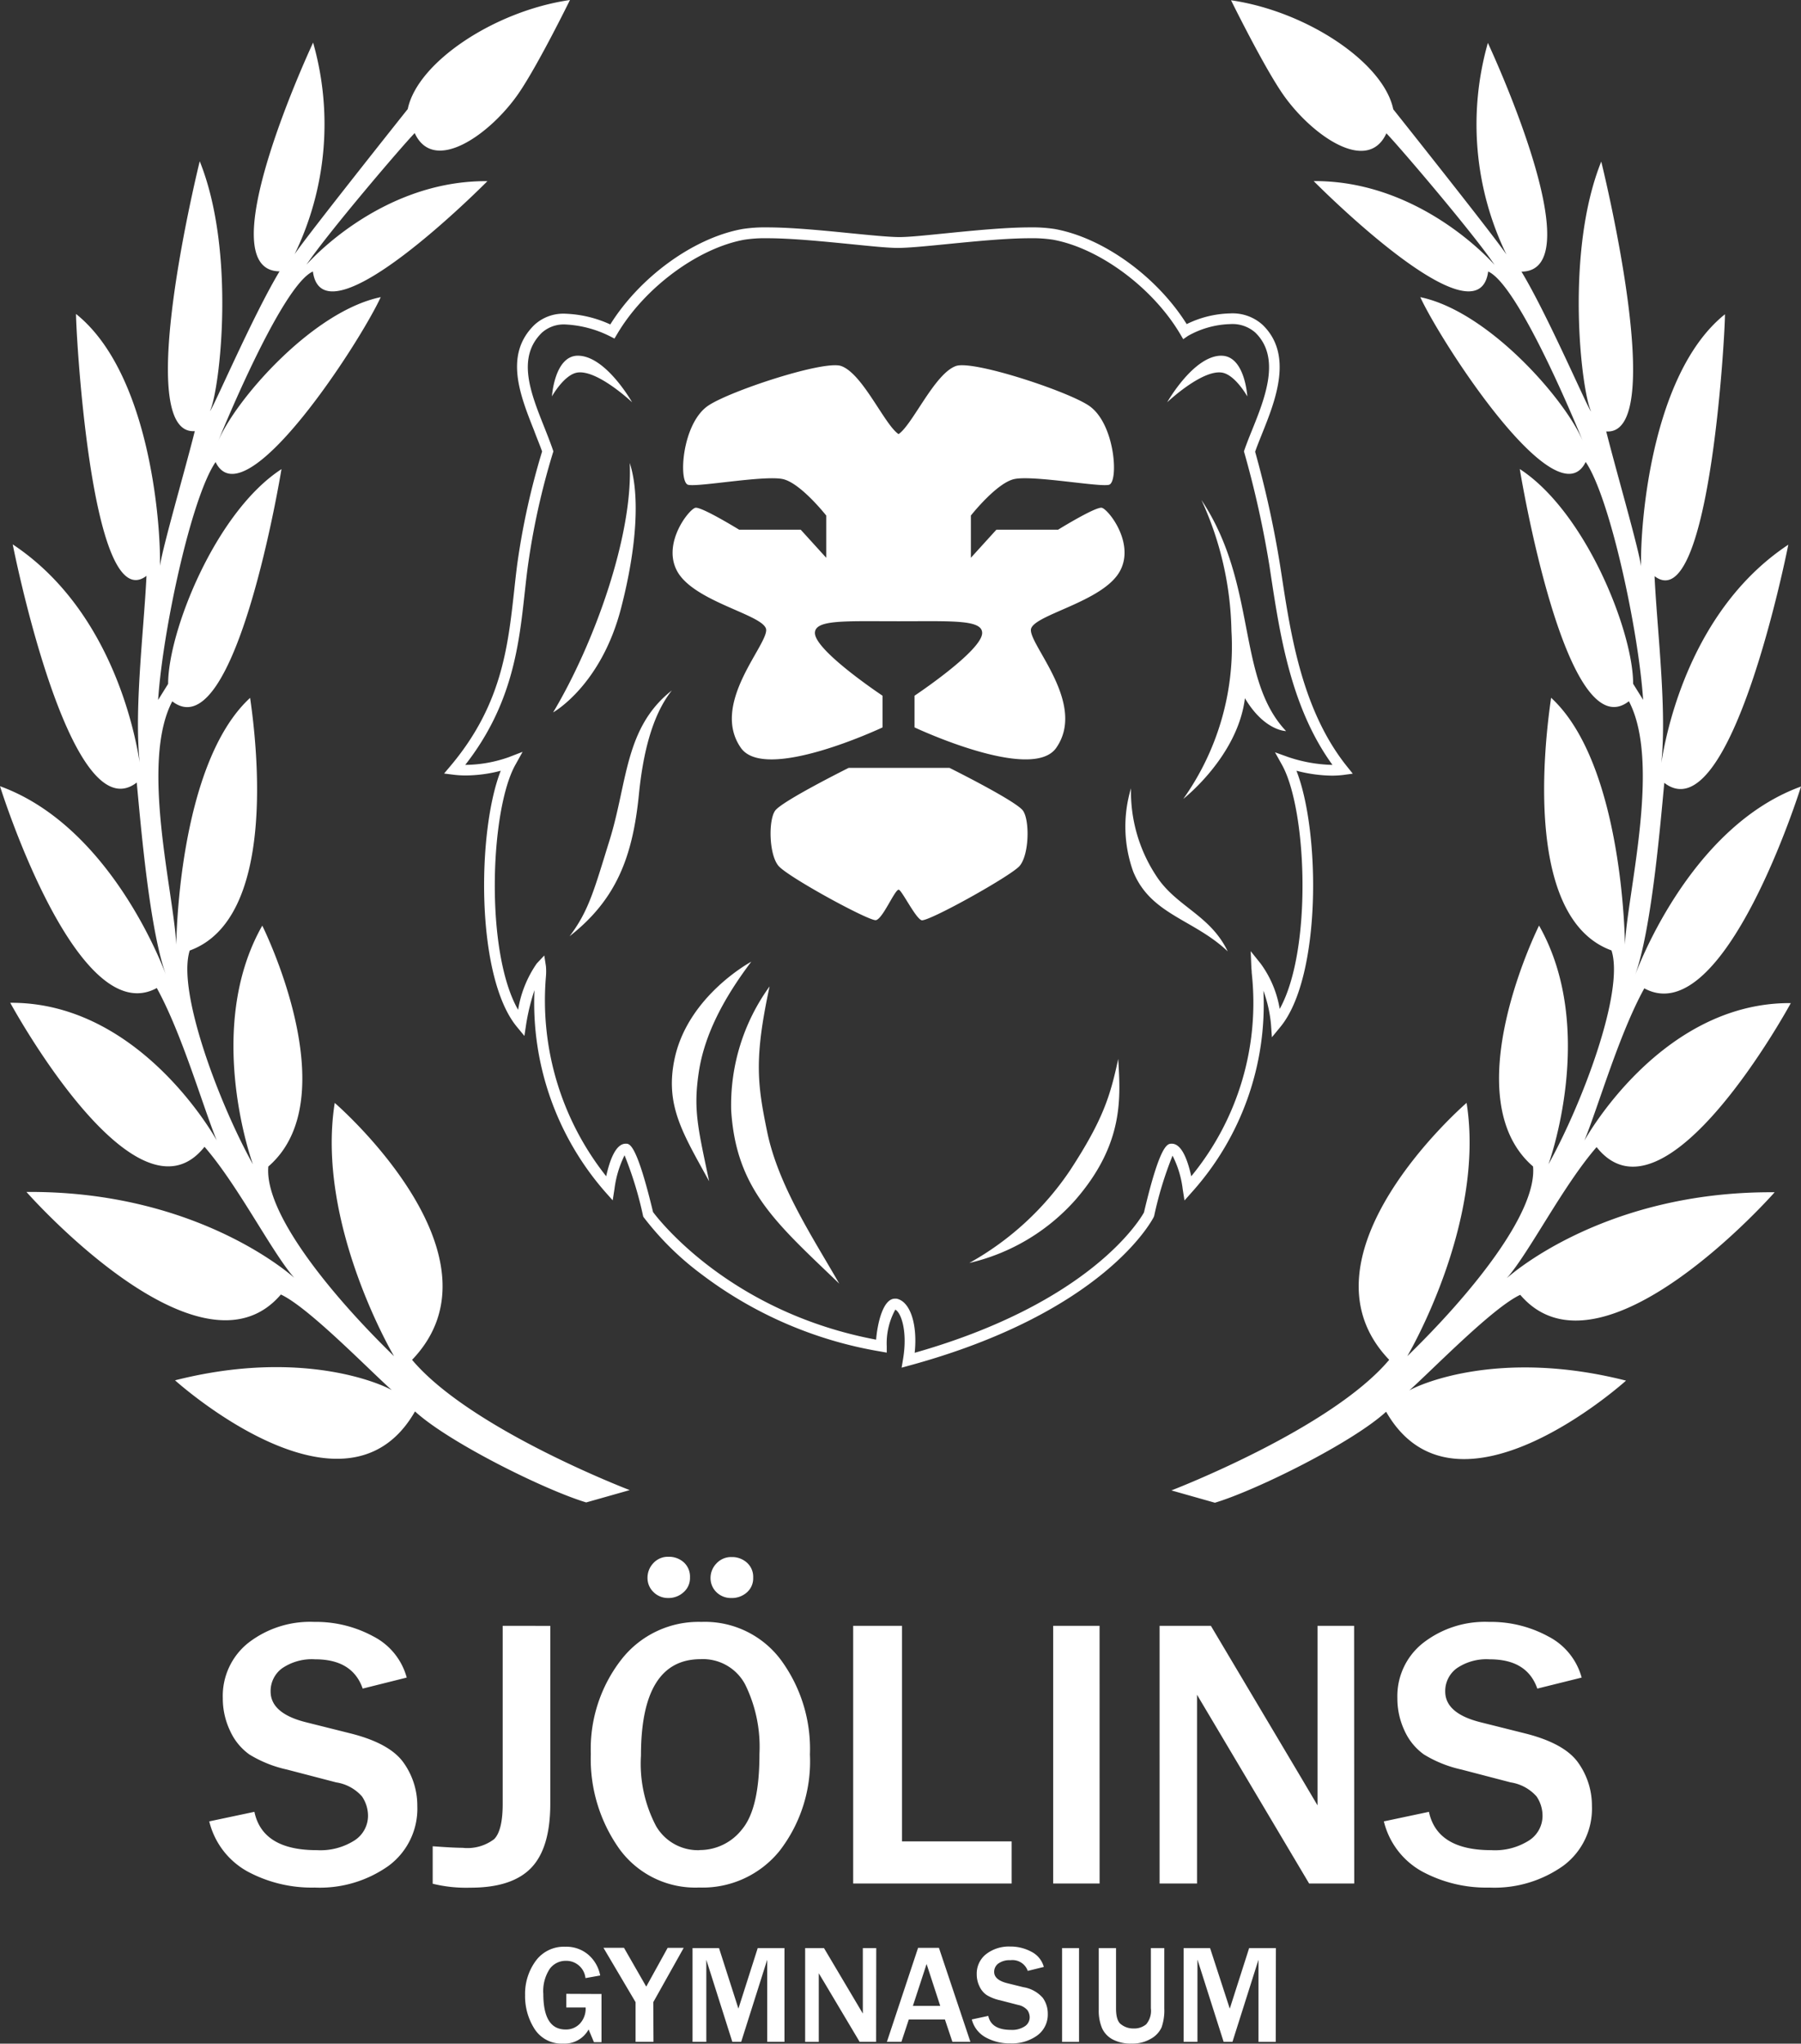 <?xml version="1.0" encoding="UTF-8"?> <svg xmlns="http://www.w3.org/2000/svg" width="170" height="192.817" viewBox="0 0 170 192.817" fill="#fff"><rect x="0" y="0" width="170" height="192.817" fill="#333333" stroke="none"/><title>Sjölins Gymnasium</title><path d="M19.757,171.843l4.257-.9q.763,3.616,5.874,3.616a5.987,5.987,0,0,0,3.591-.929,2.762,2.762,0,0,0,1.258-2.3,3.254,3.254,0,0,0-.571-1.843,4.066,4.066,0,0,0-2.439-1.323l-4.651-1.212a11.459,11.459,0,0,1-3.535-1.419,5.525,5.525,0,0,1-1.823-2.232,7.073,7.073,0,0,1-.687-3.081,6.393,6.393,0,0,1,2.419-5.227,9.518,9.518,0,0,1,6.2-1.97,11.354,11.354,0,0,1,5.6,1.374,6.178,6.178,0,0,1,3.141,3.879l-4.156,1.04q-.96-2.767-4.49-2.763a4.977,4.977,0,0,0-3.126.854,2.667,2.667,0,0,0-1.076,2.177q0,2.086,3.384,2.919l4.131,1.035q3.757.939,5.05,2.788a6.964,6.964,0,0,1,1.283,4.066,6.7,6.7,0,0,1-2.7,5.636,11.2,11.2,0,0,1-6.99,2.061,12.789,12.789,0,0,1-6.333-1.515,7.4,7.4,0,0,1-3.616-4.727m32.191-18.449v16.777q0,4.187-1.808,6.06T44.377,178.1a13.165,13.165,0,0,1-3.535-.374v-3.535c1.333.1,2.273.146,2.818.146a4.161,4.161,0,0,0,2.99-.823q.8-.823.8-3.328V153.394Zm14.07,24.686a8.855,8.855,0,0,1-7.545-3.636,14.646,14.646,0,0,1-2.7-8.974,13.722,13.722,0,0,1,2.869-8.879,9.233,9.233,0,0,1,7.576-3.571,8.944,8.944,0,0,1,7.485,3.571,14.172,14.172,0,0,1,2.752,8.934,13.813,13.813,0,0,1-2.859,9.091,9.334,9.334,0,0,1-7.581,3.465m.035-3.535a5.05,5.05,0,0,0,4-1.96q1.646-1.964,1.641-7.106a13.321,13.321,0,0,0-1.353-6.565,4.505,4.505,0,0,0-4.2-2.379q-5.631,0-5.631,9.091a12.618,12.618,0,0,0,1.434,6.672,4.576,4.576,0,0,0,4.106,2.258ZM63.1,150.768a1.925,1.925,0,0,1-1.419-.561,1.837,1.837,0,0,1-.561-1.348,1.99,1.99,0,0,1,.55-1.379,1.855,1.855,0,0,1,1.429-.6,2.091,2.091,0,0,1,1.424.505,1.812,1.812,0,0,1,.606,1.434,1.764,1.764,0,0,1-.6,1.4,2.086,2.086,0,0,1-1.429.55Zm5.964,0a1.934,1.934,0,0,1-1.434-.545,1.847,1.847,0,0,1-.561-1.338,1.96,1.96,0,0,1,.561-1.379,1.877,1.877,0,0,1,1.434-.6,2.089,2.089,0,0,1,1.414.505,1.788,1.788,0,0,1,.616,1.434,1.758,1.758,0,0,1-.6,1.4,2.106,2.106,0,0,1-1.434.525Zm26.429,26.939H80.533V153.394h4.611v20.338H95.492Zm8.3,0H99.411V153.394h4.379Zm24.035,0h-4.257l-9.227-15.53-.692-1.162c-.141-.237-.364-.611-.662-1.121v17.813h-3.535V153.394h4.843l8.515,14.318,1.55,2.621V153.394h3.454Zm2.8-5.863,4.252-.9q.773,3.616,5.879,3.616a5.987,5.987,0,0,0,3.591-.929,2.757,2.757,0,0,0,1.252-2.3,3.247,3.247,0,0,0-.566-1.843,4.1,4.1,0,0,0-2.444-1.323l-4.646-1.212a11.459,11.459,0,0,1-3.535-1.419,5.556,5.556,0,0,1-1.828-2.232,7.13,7.13,0,0,1-.682-3.081,6.378,6.378,0,0,1,2.449-5.227,9.511,9.511,0,0,1,6.2-1.97,11.32,11.32,0,0,1,5.6,1.374,6.186,6.186,0,0,1,3.146,3.879l-4.187,1.04q-.96-2.767-4.49-2.763a4.971,4.971,0,0,0-3.126.854,2.667,2.667,0,0,0-1.076,2.177q0,2.086,3.384,2.919l4.131,1.035q3.757.939,5.05,2.788a6.964,6.964,0,0,1,1.283,4.066,6.7,6.7,0,0,1-2.7,5.636,11.218,11.218,0,0,1-6.995,2.061,12.768,12.768,0,0,1-6.328-1.515,7.4,7.4,0,0,1-3.616-4.727M56.776,188.131v4.545h-.712l-.505-1.2a2.576,2.576,0,0,1-2.394,1.333,3.03,3.03,0,0,1-2.707-1.379,5.722,5.722,0,0,1-.894-3.187A5.253,5.253,0,0,1,50.574,185a3.283,3.283,0,0,1,2.788-1.328,3.177,3.177,0,0,1,2.2.778,3.409,3.409,0,0,1,1.091,1.934l-1.389.247A1.821,1.821,0,0,0,53.4,185a1.857,1.857,0,0,0-1.515.768,3.8,3.8,0,0,0-.6,2.359q0,3.358,2.106,3.353a1.791,1.791,0,0,0,1.353-.561,2.085,2.085,0,0,0,.535-1.515H53.453v-1.288Zm4.909,4.515H59.993V188.9l-3.03-5.126H58.9L61,187.434l2.02-3.656h1.515L61.665,188.9Zm12.363,0H72.417V184.9l-2.454,7.742h-.838L66.67,184.9v7.742h-1.3V183.8h2.5L69.7,189.51l1.823-5.712h2.525Zm8.651,0H81.144L77.781,187l-.253-.419-.242-.409v6.475H76V183.8h1.778l3.1,5.222.566.955V183.8H82.71Zm8.9,0H89.9l-.707-2.111H85.785l-.7,2.111H83.715l2.944-8.868h1.97Zm-2.848-3.394L87.462,185.3l-1.293,3.954Zm2.985,1.278,1.55-.333q.283,1.318,2.141,1.318a2.149,2.149,0,0,0,1.308-.338,1.01,1.01,0,0,0,.46-.838,1.194,1.194,0,0,0-.207-.672,1.546,1.546,0,0,0-.889-.505l-1.7-.439a4.113,4.113,0,0,1-1.283-.505,2.023,2.023,0,0,1-.667-.818,2.572,2.572,0,0,1-.253-1.121,2.334,2.334,0,0,1,.884-1.909,3.5,3.5,0,0,1,2.257-.717,4.142,4.142,0,0,1,2.045.505,2.262,2.262,0,0,1,1.146,1.419l-1.515.374a1.532,1.532,0,0,0-1.636-1.01,1.807,1.807,0,0,0-1.141.313.964.964,0,0,0-.394.793c0,.505.414.859,1.237,1.066l1.515.374a3.086,3.086,0,0,1,1.838,1.01,2.523,2.523,0,0,1,.47,1.485,2.439,2.439,0,0,1-.985,2.055,4.09,4.09,0,0,1-2.55.753,4.66,4.66,0,0,1-2.308-.556,2.672,2.672,0,0,1-1.328-1.7m10.121,2.116h-1.6V183.8h1.6ZM109.9,183.8v5.7a4.849,4.849,0,0,1-.258,1.783,2.356,2.356,0,0,1-1.01,1.071,3.414,3.414,0,0,1-1.813.455,3.674,3.674,0,0,1-1.788-.389,2.278,2.278,0,0,1-1.01-1.071,4.273,4.273,0,0,1-.308-1.732V183.8h1.631v5.7c0,.778.162,1.293.505,1.515a1.84,1.84,0,0,0,1.141.369,1.763,1.763,0,0,0,1.2-.394,1.973,1.973,0,0,0,.444-1.515V183.8Zm10.52,8.848h-1.631V184.9l-2.454,7.742H115.5l-2.47-7.762v7.762h-1.308V183.8h2.5l1.859,5.712,1.828-5.712h2.525Zm10.707-64.352c-9.419-9.828,7.308-24.242,7.308-24.242,1.808,11.409-5.6,23.9-5.6,23.9,6.02-5.848,12.262-13.535,11.873-17.9-7.54-6.51.566-22.727.566-22.727,5.555,9.777.889,22.52.889,22.52,3.156-5.667,7.2-16.3,5.949-20.176-8.232-2.99-6.363-19.272-5.7-23.838,6.858,6.308,6.969,23.292,6.969,23.292.242-4.949,3.424-17.171.374-22.964-5.985,4.641-10.3-21.908-10.3-21.908,6.217,4.04,10.7,15.323,10.7,20.262l.944,1.515c-.439-6.565-3.121-19.08-5.424-22.444-2.717,5.555-13.565-11.136-15.611-15.55,6.49,1.348,13.8,9.793,15.363,13.636.056.136-5.914-14.712-8.954-16.055C139.5,32.782,124,17.085,124,17.085c10.2-.066,17.08,7.914,17.08,7.914-1.929-2.889-9.05-11.232-10.217-12.419-1.808,3.949-7.2.066-9.828-3.778C119.2,6.121,116.2.025,116.2.025c7.156,1.04,14.409,5.894,15.313,10.288,0,0,9.6,12.055,10.682,13.7a28.092,28.092,0,0,1-1.752-19.964s10.1,21.53,3.172,21.58c2.525,4.187,6.318,13.045,6.565,13.181-.934-2.02-2.465-15.045.965-23.565,0,0,6.439,25.918.47,25.459,1.111,4.409,3.495,12.479,3.328,13.232-.237-1.752.263-18.181,7.874-24.282.1.045-1.283,28.787-6.641,24.706.247,5.293,1.313,13.636.505,18.631,0,0,1.343-14.454,12.121-21.6,0,0-5.374,27.358-11.707,22.469-.409,4.369-1.232,14.035-2.793,18.247,0,0,4.939-14,15.7-17.9,0,0-7.217,23.176-14.792,19.04-2.384,4.318-4.328,11.111-5.656,14.368,0,0,7.151-13.06,19.484-12.974,0,0-11.823,21.792-18.333,13.585-3.217,3.712-6.338,9.934-8.474,12.368,0,0,8.954-8.237,25.282-8.106,0,0-16.383,18.616-24.014,9.676-2.581,1.2-8.081,6.868-10.469,9.02.985-.586,8.545-3.949,20.454-.924,0,0-16.035,14.484-22.646,2.934-3.192,2.924-12.242,7.409-16.161,8.586l-4.106-1.162s15.03-5.762,20.555-12.318m-92.23,0c9.424-9.828-7.3-24.242-7.3-24.242-1.808,11.409,5.6,23.9,5.6,23.9-6.015-5.848-12.257-13.535-11.868-17.9,7.54-6.51-.571-22.727-.571-22.727-5.555,9.777-.884,22.52-.884,22.52-3.151-5.661-7.192-16.3-5.964-20.171,8.227-2.99,6.363-19.272,5.7-23.838-6.858,6.308-6.969,23.292-6.969,23.292-.242-4.949-3.424-17.171-.379-22.964,5.99,4.641,10.308-21.908,10.308-21.908-6.222,4.04-10.7,15.323-10.7,20.262l-.944,1.515c.439-6.565,3.121-19.08,5.424-22.444C23.05,49.14,33.9,32.449,35.938,28.035c-6.49,1.348-13.8,9.793-15.363,13.636-.056.136,5.919-14.712,8.959-16.055.975,7.172,16.474-8.525,16.474-8.525-10.2-.086-17.08,7.884-17.08,7.884,1.929-2.889,9.05-11.232,10.217-12.419,1.808,3.949,7.2.066,9.828-3.778C50.807,6.1,53.8,0,53.8,0,46.645,1.04,39.393,5.894,38.489,10.288c0,0-9.6,12.055-10.682,13.7A28.075,28.075,0,0,0,29.555,4.02s-10.1,21.53-3.167,21.58c-2.525,4.187-6.323,13.045-6.565,13.181.934-2.02,2.465-15.045-.97-23.565,0,0-6.434,25.918-.465,25.459-1.111,4.409-3.495,12.479-3.328,13.232.237-1.752-.263-18.181-7.879-24.282-.091.045,1.288,28.787,6.646,24.706-.247,5.293-1.318,13.636-.505,18.631,0,0-1.343-14.454-12.121-21.6,0,0,5.369,27.358,11.707,22.469.409,4.369,1.232,14.035,2.793,18.247,0,0-4.939-14-15.7-17.9,0,0,7.217,23.176,14.8,19.04,2.379,4.318,4.328,11.111,5.651,14.368,0,0-7.146-13.06-19.484-12.974,0,0,11.828,21.792,18.338,13.585,3.217,3.712,6.338,9.934,8.474,12.368,0,0-8.954-8.237-25.282-8.106,0,0,16.378,18.616,24.014,9.676,2.581,1.2,8.081,6.868,10.469,9.02-.985-.586-8.545-3.949-20.459-.924,0,0,16.04,14.484,22.651,2.934,3.192,2.924,12.242,7.409,16.161,8.586l4.106-1.162s-15.03-5.737-20.545-12.293m46.211.742.131-.783c.46-2.712-.207-4.439-.727-4.692a6.582,6.582,0,0,0-.808,3.454v.6l-.6-.106a38.491,38.491,0,0,1-16.888-7.288,27.548,27.548,0,0,1-5.439-5.353l-.056-.081-.025-.1A34.571,34.571,0,0,0,58.953,109,9.947,9.947,0,0,0,58,112.189l-.167,1.061-.712-.8a27.079,27.079,0,0,1-6.672-19.03,20.4,20.4,0,0,0-.783,3.207L49.5,97.74l-.717-.869C44.9,92.164,45.019,78.437,47.266,72.72a13.3,13.3,0,0,1-3.278.444,9.348,9.348,0,0,1-1.146-.066l-.924-.116.6-.712c4.823-5.717,5.424-11.2,6.01-16.489.091-.843.182-1.677.288-2.495A69.079,69.079,0,0,1,51.17,42.595c-.222-.636-.505-1.288-.758-1.98-1.333-3.358-2.848-7.172.045-9.974A4.041,4.041,0,0,1,53.4,29.6a11.108,11.108,0,0,1,4.207,1.01c2.808-4.49,7.868-8.166,12.459-9a13.665,13.665,0,0,1,2.333-.157c2.308,0,5.288.293,7.919.556,1.9.187,3.535.348,4.495.359s2.611-.172,4.51-.359c2.631-.263,5.616-.556,7.919-.556a13.728,13.728,0,0,1,2.338.157c4.581.838,9.626,4.495,12.434,8.969a9.784,9.784,0,0,1,4.111-1.01,4.222,4.222,0,0,1,3.061,1.086c2.929,2.838,1.192,7.156-.076,10.313-.232.586-.46,1.141-.636,1.651a96.309,96.309,0,0,1,2.348,10.666l.157,1.01c.869,5.682,1.954,12.752,6.151,18l.561.7-.889.121a9.175,9.175,0,0,1-1.086.066,13.871,13.871,0,0,1-3.343-.465c2.252,5.712,2.374,19.459-1.515,24.171l-.8.975-.091-1.263a12.666,12.666,0,0,0-.712-3.131,26.491,26.491,0,0,1-6.737,18.994l-.712.8-.167-1.061a9.454,9.454,0,0,0-.96-3.167,34.361,34.361,0,0,0-1.732,5.672l-.04.111c-.187.369-4.737,9.015-23.04,14.01Zm-.631-6.51h.152c1.293.253,1.995,2.429,1.712,5.106,16.585-4.712,21.262-12.555,21.641-13.237,1.515-6.434,2.212-6.47,2.571-6.49h.061c.955,0,1.515,1.631,1.833,3.071a25.748,25.748,0,0,0,5.707-19.191c0-.232-.035-.409-.035-.53l-.061-1.515.955,1.192a10.028,10.028,0,0,1,1.783,4.257c3.091-5.555,2.576-18.808.212-23.035l-.657-1.177,1.268.455a13.964,13.964,0,0,0,4.106.732h.051c-3.894-5.353-4.939-12.181-5.788-17.717l-.152-1.01a94.093,94.093,0,0,0-2.369-10.692l-.045-.157.05-.157c.2-.571.444-1.192.712-1.848,1.222-3.03,2.747-6.843.308-9.207a3.256,3.256,0,0,0-2.359-.8,8.58,8.58,0,0,0-4,1.116l-.444.308-.273-.465c-2.576-4.369-7.621-8.116-12.01-8.919a12.733,12.733,0,0,0-2.157-.141c-2.252,0-5.207.293-7.818.55-1.929.192-3.591.354-4.586.364s-2.687-.172-4.616-.364c-2.611-.258-5.555-.55-7.823-.55a12.678,12.678,0,0,0-2.151.141c-4.389.8-9.439,4.545-12.01,8.919L58,31.943l-.424-.217A10.512,10.512,0,0,0,53.4,30.615a3.1,3.1,0,0,0-2.237.763c-2.409,2.333-1.086,5.661.192,8.873.288.727.586,1.475.828,2.182l.051.157-.051.157a68.477,68.477,0,0,0-2.359,10.682c-.111.808-.2,1.636-.293,2.475-.545,4.97-1.162,10.57-5.616,16.262a12.561,12.561,0,0,0,4.106-.727l1.308-.505-.682,1.227c-2.379,4.247-2.884,17.626.258,23.115a10.632,10.632,0,0,1,1.758-4.369l.712-.758.157,1.01a5.757,5.757,0,0,1,0,.97,26.692,26.692,0,0,0,5.687,18.848c.318-1.444.884-3.071,1.838-3.071h.035c.348,0,1.01.05,2.55,6.449.667.894,7.419,9.474,21.055,12.04C82.831,124.8,83.361,122.527,84.472,122.527Zm22.282-48.155a12.546,12.546,0,0,0,.212,7.868c1.662,4.071,5.717,4.48,8.919,7.52-1.667-3.465-4.869-4.212-6.747-7.121a14.426,14.426,0,0,1-2.384-8.267M72.649,93.058a19.062,19.062,0,0,0-3.631,11.707c.47,7.49,4.3,10.671,10.2,16.343-2.48-4.333-5.747-9.227-6.8-14.308-.939-4.555-1.242-6.919.227-13.742m18.858,26.1a19.194,19.194,0,0,0,10.01-5.954c4.646-5.348,4.237-9.752,4.04-13.3-.747,3.47-1.414,5.712-4.52,10.474a27.674,27.674,0,0,1-9.53,8.778M53.766,88.331c1.808-2.384,2.313-4.358,3.783-9.091,1.7-5.485,1.419-10.606,5.869-14.1-1.954,2.454-2.757,6.257-3.111,9.823-.591,5.9-2.136,9.914-6.54,13.368M52.211,67.215s4.545-2.525,6.429-9.9c1.48-5.737,1.773-10.666.8-13.636.333,6.8-3.343,17.04-7.232,23.54m18.7,23.52s-5.869,3.141-7.2,9.01c-1.01,4.515.768,7.2,3.227,11.7-1.05-5.015-1.515-6.752-.97-10.323s2.4-7.015,4.944-10.384M104,47.908c-.6-.111-4.121,2.066-4.121,2.066H94.053l-2.409,2.651V48.64s2.46-3.126,4.136-3.449c1.828-.354,7.959.778,8.894.55s.6-5.828-1.924-7.49c-2.106-1.389-10.909-4.288-12.52-3.717-2.02.722-4.081,5.52-5.414,6.424-1.333-.9-3.379-5.7-5.414-6.424-1.616-.571-10.419,2.328-12.52,3.717-2.525,1.662-2.858,7.262-1.924,7.49s7.07-.9,8.889-.55c1.682.323,4.141,3.449,4.141,3.449v3.985l-2.409-2.651H69.766S66.23,47.8,65.645,47.908s-3.136,3.3-1.752,5.934c1.576,2.995,8.429,4.187,8.429,5.606,0,1.581-5.247,7.015-2.389,11.111,2.3,3.293,13.373-1.929,13.373-1.929v-2.99S76.922,61.4,76.922,59.72c0-1.273,2.864-1.106,7.808-1.106H84.9c4.944,0,7.808-.167,7.808,1.106,0,1.677-6.384,5.919-6.384,5.919v2.99S97.4,73.851,99.7,70.559c2.853-4.091-2.394-9.525-2.394-11.111,0-1.419,6.853-2.611,8.429-5.606,1.394-2.636-1.136-5.818-1.742-5.934M89.624,72.447H80.109s-6.3,3.136-6.944,4.04-.586,4.151.323,5.212,8.545,5.217,9.187,5.116,1.778-2.874,2.151-2.874c.273,0,1.576,2.672,2.156,2.879s8.464-4.182,9.262-5.121c.909-1.061.96-4.3.318-5.212s-6.939-4.04-6.939-4.04M54.549,33.56c2.631,0,5.116,4.394,5.116,4.394S56.4,34.868,54.5,35.15c-1.252.192-2.4,2.247-2.4,2.247s.237-3.838,2.454-3.838m60.731,0c-2.626,0-5.111,4.394-5.111,4.394s3.263-3.086,5.161-2.8c1.252.192,2.4,2.247,2.4,2.247s-.217-3.838-2.454-3.838M113.4,47.16a30.788,30.788,0,0,1,2.838,12.358,24.831,24.831,0,0,1-4.545,15.858s5.141-4,5.818-9.5c1.838,3.1,3.884,3.1,3.884,3.1-4.722-4.99-2.662-13.808-7.995-21.812"></path></svg> 